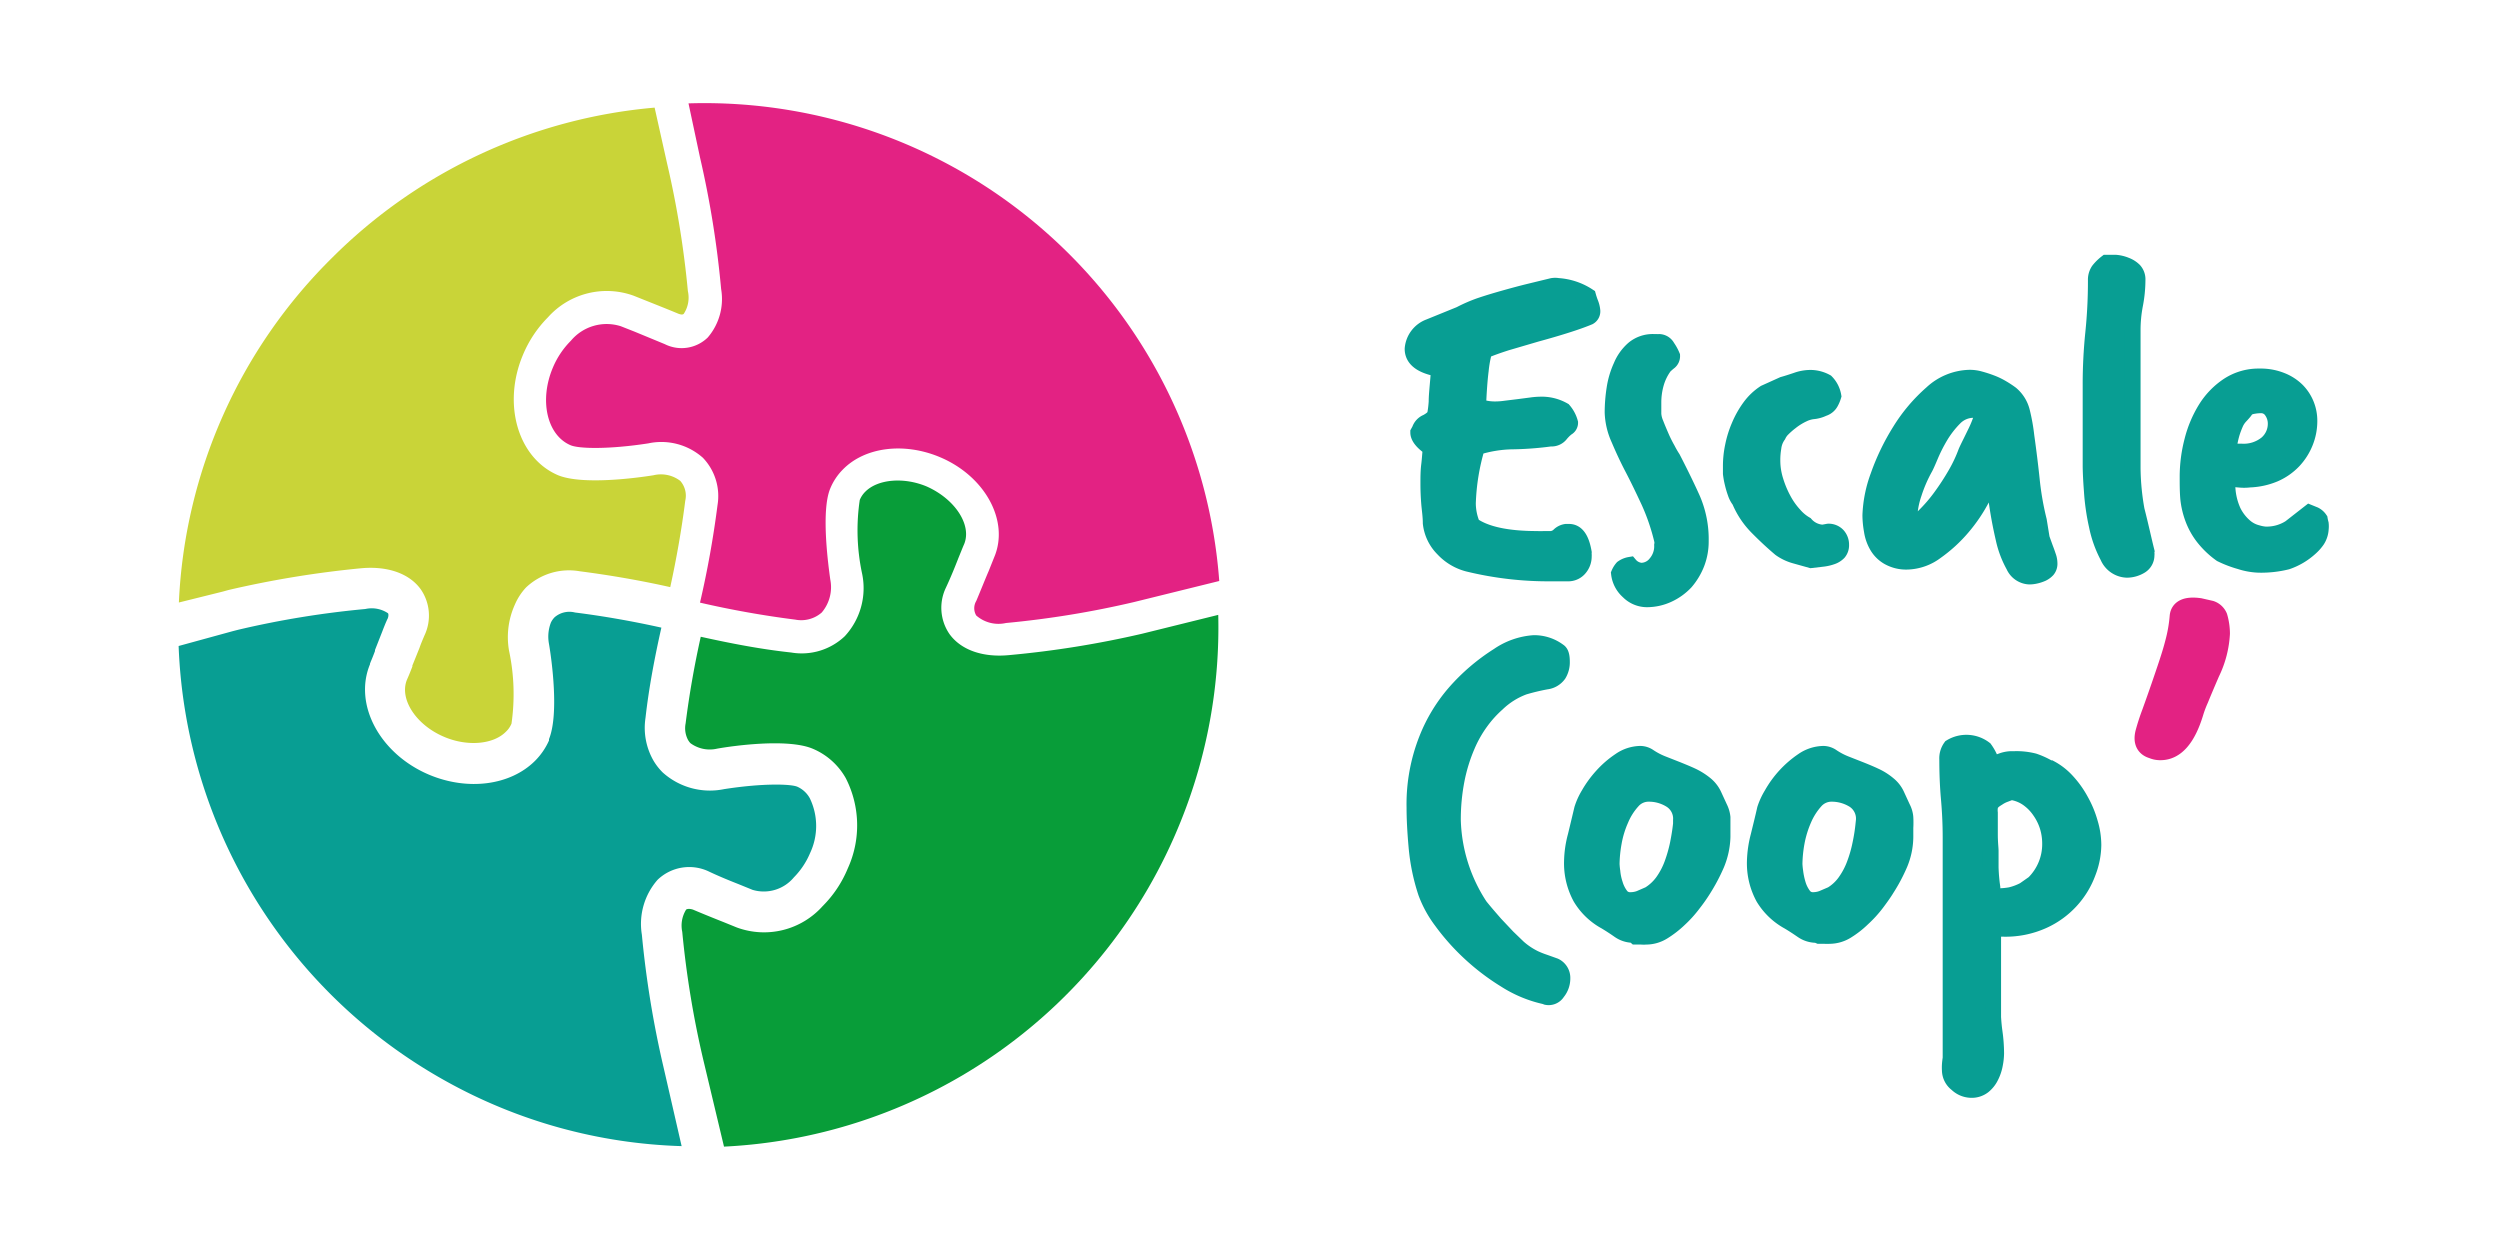 <svg id="Calque_1" data-name="Calque 1" xmlns="http://www.w3.org/2000/svg" viewBox="0 0 200 100"><defs><style>.cls-1{fill:#c9d438;}.cls-2{fill:#089d39;}.cls-3,.cls-6{fill:#e32283;}.cls-4,.cls-5{fill:#089e93;}.cls-5{stroke:#089e93;stroke-width:1.25px;}.cls-5,.cls-6{stroke-miterlimit:10;}.cls-6{stroke:#e32283;stroke-width:1.67px;}</style></defs><path class="cls-1" d="M26.59,20.6A41.36,41.36,0,0,0,14.31,48.2l3.5-.87.47-.13h0a80.52,80.52,0,0,1,10.62-1.74c2.1-.19,3.83.41,4.75,1.67a3.7,3.7,0,0,1,.31,3.7v0c-.14.33-.28.65-.4,1-.21.52-.4,1-.57,1.41l0,.08c-.12.31-.23.59-.33.82l-.1.23c-.64,1.54.72,3.64,3,4.59,1.83.77,3.89.6,4.9-.41a1.88,1.88,0,0,0,.46-.66,16.7,16.7,0,0,0-.2-5.85,6.31,6.31,0,0,1,.46-3.65A4.75,4.75,0,0,1,42.08,47a5,5,0,0,1,4.29-1.3c2.4.31,4.84.73,7.25,1.27.5-2.29.91-4.61,1.2-6.91a1.79,1.79,0,0,0-.4-1.59,2.55,2.55,0,0,0-2.14-.45c-1.3.21-5.67.8-7.63,0-3.22-1.37-4.48-5.69-2.81-9.64a9.37,9.37,0,0,1,2-3,6.31,6.31,0,0,1,6.86-1.72l1,.4,0,0c.65.26,1.54.61,2.48,1,.41.18.51.08.55,0a2.36,2.36,0,0,0,.3-1.77,76.07,76.07,0,0,0-1.66-10.2l-1-4.48A41.6,41.6,0,0,0,26.59,20.6Z"/><path class="cls-2" d="M94.45,65.73a41.55,41.55,0,0,1-36.53,26l-1.67-7a76.57,76.57,0,0,1-1.67-10.18,2.42,2.42,0,0,1,.31-1.78s.14-.13.55,0c.92.39,1.77.73,2.45,1l1.06.43a6.29,6.29,0,0,0,6.87-1.72,9.19,9.19,0,0,0,2-3,8.29,8.29,0,0,0-.16-7.23A5.45,5.45,0,0,0,65,59.89c-2-.83-6.33-.23-7.62,0a2.61,2.61,0,0,1-2.15-.44,1.57,1.57,0,0,1-.19-.26,2,2,0,0,1-.19-1.32c.29-2.31.7-4.64,1.21-6.93,2.39.53,4.81,1,7.23,1.26a5,5,0,0,0,4.29-1.3,5.66,5.66,0,0,0,1.39-5A16.58,16.58,0,0,1,68.78,40a2,2,0,0,1,.45-.67c1-1,3.08-1.18,4.91-.41,2.25,1,3.61,3.06,3,4.59-.13.29-.28.68-.47,1.14-.26.67-.59,1.49-1,2.37a3.71,3.71,0,0,0,.3,3.72c.92,1.26,2.65,1.87,4.75,1.67A78.5,78.5,0,0,0,91.36,50.7l6.1-1.51A41.45,41.45,0,0,1,94.45,65.73Z"/><path class="cls-3" d="M97.54,46.48l-6.8,1.68a75.63,75.63,0,0,1-10.26,1.68,2.7,2.7,0,0,1-2.38-.6,1.13,1.13,0,0,1,0-1.16c.38-.9.71-1.74,1-2.41l.44-1.1c1.22-2.89-.73-6.48-4.35-8-2.85-1.2-6-.82-7.77,1a4.69,4.69,0,0,0-1,1.51c-.77,1.84-.12,6.38,0,7.27A3.13,3.13,0,0,1,65.74,49a2.49,2.49,0,0,1-2.12.57A76.68,76.68,0,0,1,56,48.21a78.11,78.11,0,0,0,1.4-7.79,4.43,4.43,0,0,0-1.17-3.8,5,5,0,0,0-4.37-1.15c-3.11.48-5.52.44-6.21.15-1.89-.8-2.53-3.59-1.42-6.21a6.71,6.71,0,0,1,1.44-2.15,3.73,3.73,0,0,1,4-1.16l1.09.43,2.42,1A3,3,0,0,0,56.62,27a4.72,4.72,0,0,0,1.07-3.88A78,78,0,0,0,56,12.59l-.92-4.32A41.3,41.3,0,0,1,97.54,46.48Z"/><path class="cls-4" d="M64.8,68.26a6.16,6.16,0,0,1-1.29,1.93,3.13,3.13,0,0,1-3.3,1l-1.13-.46h0c-.66-.26-1.48-.59-2.35-1a3.65,3.65,0,0,0-4.12.65,5.34,5.34,0,0,0-1.26,4.4,79.31,79.31,0,0,0,1.74,10.63l1.44,6.28a41.26,41.26,0,0,1-18.93-5.24A41.59,41.59,0,0,1,14.29,51.68l4.34-1.19.43-.11a74,74,0,0,1,10.17-1.66,2.34,2.34,0,0,1,1.81.34c.08.12,0,.41-.06.49v0c-.15.33-.28.66-.41,1L30,52l0,.08c-.12.32-.23.6-.33.83l-.07.18,0,0v.05c-1.33,3.21.78,7.16,4.71,8.83,3.1,1.31,6.5.87,8.48-1.09a5.41,5.41,0,0,0,1.13-1.64l0-.11c.81-2,.22-6.32,0-7.61a3.14,3.14,0,0,1,.15-1.71,1.56,1.56,0,0,1,.3-.43A1.81,1.81,0,0,1,46,49c2.3.29,4.62.7,6.91,1.21-.54,2.4-1,4.82-1.27,7.22a5.28,5.28,0,0,0,.65,3.44,4.68,4.68,0,0,0,.73.93,5.64,5.64,0,0,0,4.91,1.33c3.15-.49,5.36-.41,5.86-.19a2.12,2.12,0,0,1,1,.93A5.09,5.09,0,0,1,64.8,68.26Z"/><path class="cls-5" d="M113.57,34.37a1,1,0,0,1,.58-.61c.38-.21.6-.41.65-.62a8.52,8.52,0,0,0,.12-1c0-.59.11-1.46.19-2.62-1.41-.25-2.11-.79-2.11-1.61a2.06,2.06,0,0,1,1.34-1.77l2.46-1a12,12,0,0,1,1.61-.7c.59-.2,1.25-.4,2-.61s1.27-.35,1.88-.5l1.89-.46a1.32,1.32,0,0,1,.46,0,5,5,0,0,1,2.42.81,6,6,0,0,0,.19.57,2.19,2.19,0,0,1,.15.62.53.53,0,0,1-.27.5c-.48.2-1.07.41-1.76.63s-1.5.46-2.42.71l-2.42.71c-.69.22-1.28.43-1.77.64a9.1,9.1,0,0,0-.29,1.57q-.14,1.11-.21,2.88a3.92,3.92,0,0,0,1.42.23,5.6,5.6,0,0,0,.75-.06l1.06-.13,1-.13a5.86,5.86,0,0,1,.75-.06,3.53,3.53,0,0,1,1.85.46,2.53,2.53,0,0,1,.53,1,.47.47,0,0,1-.26.42l-.18.15a3.86,3.86,0,0,0-.36.39.92.92,0,0,1-.77.31,25.46,25.46,0,0,1-3,.23,9.94,9.94,0,0,0-2.88.46,17.6,17.6,0,0,0-.73,4.49A4.49,4.49,0,0,0,117.8,42q1.58,1.11,5.18,1.11a4.35,4.35,0,0,0,.52,0l.56,0a1,1,0,0,0,.65-.28,1,1,0,0,1,.58-.29l.11,0,.12,0c.61,0,1,.55,1.19,1.65a.77.77,0,0,0,0,.15,1,1,0,0,1,0,.16,1.44,1.44,0,0,1-.33.94,1.17,1.17,0,0,1-.86.44l-.69,0-.69,0a27.08,27.08,0,0,1-6.69-.77,4.15,4.15,0,0,1-2-1.19,3.45,3.45,0,0,1-1-2.07c0-.57-.09-1.1-.13-1.62s-.06-1-.06-1.53,0-1,.06-1.48.08-.93.13-1.37q-1-.69-1-1.26Z"/><path class="cls-5" d="M134,37c.51,1,1,2,1.42,2.94a8.11,8.11,0,0,1,.65,3.33,4.87,4.87,0,0,1-.32,1.8,5.16,5.16,0,0,1-.9,1.5,4.49,4.49,0,0,1-1.39,1,4.05,4.05,0,0,1-1.73.38,2.1,2.1,0,0,1-1.47-.63,2.26,2.26,0,0,1-.75-1.44,1.68,1.68,0,0,1,.28-.45,1.44,1.44,0,0,1,.6-.25,1.33,1.33,0,0,0,.92.47,1.49,1.49,0,0,0,1.15-.58,2.11,2.11,0,0,0,.5-1.46,1,1,0,0,0,0-.38,16.88,16.88,0,0,0-1.07-3.13c-.44-.94-.86-1.82-1.29-2.64s-.78-1.59-1.09-2.32A5.61,5.61,0,0,1,129,33a12.56,12.56,0,0,1,.15-1.9,6.74,6.74,0,0,1,.54-1.82,3.73,3.73,0,0,1,1-1.39,2.41,2.41,0,0,1,1.63-.54l.21,0a.68.68,0,0,0,.21,0,.77.77,0,0,1,.65.41,3.7,3.7,0,0,1,.39.71.6.6,0,0,1-.21.48,4.59,4.59,0,0,0-.41.36,4.26,4.26,0,0,0-.67,1.37,5.56,5.56,0,0,0-.21,1.51v.93a2.29,2.29,0,0,0,.19.76c.13.34.28.69.44,1.06s.34.72.5,1a7.8,7.8,0,0,0,.41.71Z"/><path class="cls-5" d="M146.26,42.52a1,1,0,0,1,.75.3,1.1,1.1,0,0,1,.29.77.9.9,0,0,1-.21.62,1.36,1.36,0,0,1-.56.34,3.42,3.42,0,0,1-.79.17l-.86.1-1.25-.35a3.78,3.78,0,0,1-1.21-.57c-.64-.54-1.26-1.12-1.86-1.73a6.65,6.65,0,0,1-1.4-2.11,2,2,0,0,1-.33-.62,7,7,0,0,1-.23-.78,6,6,0,0,1-.14-.77c0-.25,0-.44,0-.6a7.67,7.67,0,0,1,.17-1.61,8.1,8.1,0,0,1,.52-1.65,7.37,7.37,0,0,1,.84-1.48,4.56,4.56,0,0,1,1.19-1.13l1.46-.66c.36-.1.72-.22,1.08-.34a3.35,3.35,0,0,1,1.15-.2,2.65,2.65,0,0,1,1.23.33,2.12,2.12,0,0,1,.58,1.13,2.57,2.57,0,0,1-.23.54,1,1,0,0,1-.58.46,2.41,2.41,0,0,1-.83.23,2.41,2.41,0,0,0-.78.23,5,5,0,0,0-1,.62,6.3,6.3,0,0,0-.62.54,1.75,1.75,0,0,0-.38.53,2.11,2.11,0,0,0-.38,1,5.8,5.8,0,0,0-.08,1,5.36,5.36,0,0,0,.25,1.62,8.13,8.13,0,0,0,.63,1.51,5.84,5.84,0,0,0,.87,1.23,3.56,3.56,0,0,0,.9.75,1.93,1.93,0,0,0,1.38.66Z"/><path class="cls-5" d="M163.62,43.82c.08.21.16.42.23.64a1.76,1.76,0,0,1,.12.63.76.76,0,0,1-.17.5,1.35,1.35,0,0,1-.43.31,2.88,2.88,0,0,1-.52.17,2.27,2.27,0,0,1-.5.06,1.45,1.45,0,0,1-1.26-.87,7.86,7.86,0,0,1-.81-2.15c-.2-.86-.38-1.77-.52-2.73s-.27-1.82-.4-2.59a7,7,0,0,1-.75,2A12.53,12.53,0,0,1,157,42.19a11.39,11.39,0,0,1-2.12,1.94,4,4,0,0,1-2.3.81,2.9,2.9,0,0,1-1.52-.37,2.43,2.43,0,0,1-.9-.9,3.41,3.41,0,0,1-.42-1.21,7.2,7.2,0,0,1-.12-1.25,10.09,10.09,0,0,1,.63-3.13A18.22,18.22,0,0,1,152,34.45a13.21,13.21,0,0,1,2.54-3,4.6,4.6,0,0,1,3.05-1.24,3,3,0,0,1,.79.11,9.33,9.33,0,0,1,.9.29,5.47,5.47,0,0,1,.88.42,7.74,7.74,0,0,1,.73.48,2.71,2.71,0,0,1,.89,1.46,14.79,14.79,0,0,1,.34,1.92c.18,1.28.32,2.44.43,3.48a23.31,23.31,0,0,0,.57,3.28l.23,1.42Zm-10.83-2a.08.08,0,0,0,0,.06.11.11,0,0,1,0,.06,2.06,2.06,0,0,0,1.15-.67,12.09,12.09,0,0,0,1.31-1.52,19.79,19.79,0,0,0,1.21-1.86,11.42,11.42,0,0,0,.82-1.75c.1-.23.23-.49.37-.77l.42-.86a8.85,8.85,0,0,0,.35-.83,2,2,0,0,0,.13-.65l-.35-.16a.74.74,0,0,0-.34-.07,2.1,2.1,0,0,0-1.5.65,7.69,7.69,0,0,0-1.13,1.46,12.73,12.73,0,0,0-.79,1.56c-.21.5-.35.81-.42.94a11.35,11.35,0,0,0-.9,2.07,6.71,6.71,0,0,0-.37,2.15Z"/><path class="cls-5" d="M171.73,44.09a.28.28,0,0,0,0,.15.5.5,0,0,1,0,.16,1,1,0,0,1-.52.9,2.13,2.13,0,0,1-1.05.29,1.73,1.73,0,0,1-1.54-1.06,9.12,9.12,0,0,1-.88-2.46,17.91,17.91,0,0,1-.4-2.78c-.07-.92-.1-1.61-.1-2.08,0-1.25,0-2.37,0-3.36s0-2,0-3.09a39.92,39.92,0,0,1,.21-4.13,40.44,40.44,0,0,0,.21-4.2,1.34,1.34,0,0,1,.23-.81,3.6,3.6,0,0,1,.62-.61l.75,0a2.74,2.74,0,0,1,.82.2,1.87,1.87,0,0,1,.66.42,1.07,1.07,0,0,1,.27.77,10.62,10.62,0,0,1-.2,2,10.7,10.7,0,0,0-.19,2c0,1,0,1.85,0,2.63s0,1.56,0,2.33,0,1.3,0,1.9,0,1.21,0,1.82c0,.44,0,.85,0,1.25s0,.77,0,1.13a19.93,19.93,0,0,0,.32,3.34C171.27,42.09,171.5,43.17,171.73,44.09Z"/><path class="cls-5" d="M175,38.14a11.42,11.42,0,0,1,.37-2.87,9.1,9.1,0,0,1,1.09-2.59,6.07,6.07,0,0,1,1.81-1.86,4.43,4.43,0,0,1,2.49-.71,4.48,4.48,0,0,1,1.75.31,3.68,3.68,0,0,1,1.25.8,3.42,3.42,0,0,1,.75,1.14,3.48,3.48,0,0,1,.25,1.32,4.56,4.56,0,0,1-.33,1.71,4.71,4.71,0,0,1-.94,1.48,4.66,4.66,0,0,1-1.52,1.06,5.66,5.66,0,0,1-2,.44,3.62,3.62,0,0,1-.89,0c-.25,0-.55-.13-.88-.23a2.51,2.51,0,0,0,0,.32v.22a5.22,5.22,0,0,0,.46,2.22,3.81,3.81,0,0,0,.93,1.21,2.41,2.41,0,0,0,1,.52,3,3,0,0,0,.61.12,3.44,3.44,0,0,0,2-.54L184.75,41l.42.17a1.1,1.1,0,0,1,.42.37,3.44,3.44,0,0,0,.08.36,1.93,1.93,0,0,1,0,.41,1.85,1.85,0,0,1-.29.9,3.41,3.41,0,0,1-.56.63,5.29,5.29,0,0,1-1.86,1.1,8.63,8.63,0,0,1-2.25.25,5.42,5.42,0,0,1-1.51-.27,8.84,8.84,0,0,1-1.52-.58,6.84,6.84,0,0,1-1.44-1.38,5.69,5.69,0,0,1-.81-1.46,6.56,6.56,0,0,1-.38-1.6C175,39.33,175,38.75,175,38.14Zm3.34-2.08a2.37,2.37,0,0,0,.48.06l.52,0a2.9,2.9,0,0,0,2-.65,2.08,2.08,0,0,0,.71-1.58,1.74,1.74,0,0,0-.31-1,1,1,0,0,0-.84-.46,3.67,3.67,0,0,0-.75.08.83.83,0,0,0-.56.38c-.1.13-.22.26-.34.39a2.12,2.12,0,0,0-.37.53,7.35,7.35,0,0,0-.33.87A7.45,7.45,0,0,0,178.29,36.06Z"/><path class="cls-5" d="M123.6,79.72a9.82,9.82,0,0,1-3.19-1.33,18,18,0,0,1-2.88-2.2,17.68,17.68,0,0,1-2.23-2.52,8.86,8.86,0,0,1-1.23-2.25,16.14,16.14,0,0,1-.76-3.7c-.11-1.22-.16-2.25-.16-3.1a14.17,14.17,0,0,1,1-5.53,12.87,12.87,0,0,1,2.21-3.65,15.87,15.87,0,0,1,3.5-3,5.72,5.72,0,0,1,2.84-1,3.27,3.27,0,0,1,2,.65c.18.11.26.39.26.85a1.84,1.84,0,0,1-.26,1,1.42,1.42,0,0,1-1,.59,17.2,17.2,0,0,0-1.79.43,6.15,6.15,0,0,0-2.13,1.34,9,9,0,0,0-1.29,1.42,9.7,9.7,0,0,0-1.13,2,13.36,13.36,0,0,0-.81,2.63,16.54,16.54,0,0,0-.31,3.28,13.12,13.12,0,0,0,2.16,6.84c.43.54.84,1,1.22,1.44l1,1.06.85.82a5.78,5.78,0,0,0,1.3.87,7.2,7.2,0,0,0,.81.32l.81.29a1.06,1.06,0,0,1,.61,1,1.75,1.75,0,0,1-.4,1.12.83.83,0,0,1-.87.38Z"/><path class="cls-5" d="M130.7,74.8a2,2,0,0,1-1.17-.36c-.34-.24-.71-.48-1.09-.71a5.24,5.24,0,0,1-2-1.92,5.76,5.76,0,0,1-.69-2.92,8.29,8.29,0,0,1,.29-2c.19-.78.36-1.5.52-2.17a5.34,5.34,0,0,1,.53-1.17,8.31,8.31,0,0,1,1.06-1.46,7.52,7.52,0,0,1,1.44-1.25,2.94,2.94,0,0,1,1.65-.54,1.26,1.26,0,0,1,.69.23,5.68,5.68,0,0,0,1.12.58l1.17.46c.39.16.79.32,1.17.5a5.19,5.19,0,0,1,1.08.69,2.47,2.47,0,0,1,.65.85c.15.33.3.65.46,1a2.25,2.25,0,0,1,.23.78c0,.27,0,.55,0,.83v.73a6.15,6.15,0,0,1-.48,2.21,14.53,14.53,0,0,1-1.06,2,12.81,12.81,0,0,1-.81,1.15,9.21,9.21,0,0,1-1.11,1.23,7.84,7.84,0,0,1-1.29,1,2.58,2.58,0,0,1-1.36.4,2.75,2.75,0,0,1-.4,0l-.44,0Zm3.77-9.18a1.75,1.75,0,0,0-.81-1.61,3.28,3.28,0,0,0-1.76-.5,1.69,1.69,0,0,0-1.31.6,5.13,5.13,0,0,0-.92,1.46,7.87,7.87,0,0,0-.56,1.84,10.47,10.47,0,0,0-.17,1.71,5.81,5.81,0,0,0,.06.61,4.37,4.37,0,0,0,.21,1,2.85,2.85,0,0,0,.44.89.9.9,0,0,0,.75.38,2.11,2.11,0,0,0,.77-.13l.76-.33a3.8,3.8,0,0,0,1.08-1,6,6,0,0,0,.75-1.42,11.55,11.55,0,0,0,.46-1.61c.11-.56.2-1.1.25-1.61Z"/><path class="cls-5" d="M145.34,74.8a2,2,0,0,1-1.17-.36c-.35-.24-.71-.48-1.1-.71a5.31,5.31,0,0,1-2-1.92,5.76,5.76,0,0,1-.69-2.92,8.81,8.81,0,0,1,.29-2c.19-.78.37-1.5.52-2.17a5.48,5.48,0,0,1,.54-1.17,8,8,0,0,1,2.49-2.71,3,3,0,0,1,1.66-.54,1.26,1.26,0,0,1,.69.23,5.6,5.6,0,0,0,1.11.58l1.17.46c.4.16.79.32,1.17.5a4.72,4.72,0,0,1,1.08.69,2.36,2.36,0,0,1,.65.85l.46,1a2.05,2.05,0,0,1,.23.78,7.56,7.56,0,0,1,0,.83v.73A5.75,5.75,0,0,1,152,69.1a13.51,13.51,0,0,1-1.06,2c-.2.33-.47.71-.8,1.15a9.28,9.28,0,0,1-1.12,1.23,7.38,7.38,0,0,1-1.28,1,2.64,2.64,0,0,1-1.37.4,2.82,2.82,0,0,1-.4,0l-.44,0Zm3.76-9.18a1.76,1.76,0,0,0-.8-1.61,3.34,3.34,0,0,0-1.77-.5,1.7,1.7,0,0,0-1.31.6,5.36,5.36,0,0,0-.92,1.46,8.38,8.38,0,0,0-.56,1.84,10.47,10.47,0,0,0-.17,1.71,5.81,5.81,0,0,0,.06.61,5.93,5.93,0,0,0,.21,1,2.85,2.85,0,0,0,.44.89A.9.9,0,0,0,145,72a2.11,2.11,0,0,0,.77-.13l.77-.33a3.64,3.64,0,0,0,1.07-1,6,6,0,0,0,.75-1.42,10.32,10.32,0,0,0,.46-1.61,14.39,14.39,0,0,0,.25-1.61Z"/><path class="cls-5" d="M159.44,80.53a14.53,14.53,0,0,0,.13,2,12.35,12.35,0,0,1,.13,1.75,4.82,4.82,0,0,1-.09.84,3.52,3.52,0,0,1-.33,1,2.22,2.22,0,0,1-.61.77,1.53,1.53,0,0,1-1,.31,1.71,1.71,0,0,1-1.13-.48,1.4,1.4,0,0,1-.56-1.09,3.7,3.7,0,0,1,0-.45,5.19,5.19,0,0,1,.06-.52c0-.43,0-.87,0-1.3V82.06c0-1.33,0-2.67,0-4s0-2.75,0-4.21q0-1.61,0-3.24c0-1.09,0-2.29,0-3.59,0-1.08-.05-2.12-.14-3.13s-.13-2.06-.13-3.13a1.54,1.54,0,0,1,.29-1,2.41,2.41,0,0,1,2.72.15,4,4,0,0,1,.6,1.23l.75-.27a2.36,2.36,0,0,1,.75-.15h.27a5.64,5.64,0,0,1,1.57.17,6.38,6.38,0,0,1,1.08.48l.11.08s.05,0,.06,0l.06,0a5,5,0,0,1,1.36,1.07,7.65,7.65,0,0,1,1.09,1.54,8.05,8.05,0,0,1,.73,1.77,6.23,6.23,0,0,1,.27,1.76,6.3,6.3,0,0,1-.44,2.23,6.8,6.8,0,0,1-3.57,3.84,7.3,7.3,0,0,1-3.21.65h-.34a1.07,1.07,0,0,1-.39-.07,1,1,0,0,0-.07.44v5.86Zm3.26-9.88A4.38,4.38,0,0,0,164,67.47a4.6,4.6,0,0,0-.21-1.37,4.5,4.5,0,0,0-.62-1.24,3.85,3.85,0,0,0-1-1,3.06,3.06,0,0,0-1.28-.49l-.5.19a2.51,2.51,0,0,0-.56.29,3.06,3.06,0,0,0-.4.28l-.06.08a.29.29,0,0,1-.1.08,1.77,1.77,0,0,0-.07.73c0,.48,0,1,0,1.71s.06,1.1.06,1.36v1.31A14.16,14.16,0,0,0,159.4,71c0,.46.18.69.38.69a5.74,5.74,0,0,0,1.06-.09,4.54,4.54,0,0,0,1.09-.41Z"/><path class="cls-6" d="M176.83,48.88a.9.9,0,0,1,.54.5,4.75,4.75,0,0,1,.19,1.3,8,8,0,0,1-.8,3.08q-.58,1.34-.9,2.13a9.22,9.22,0,0,0-.41,1.09c-.61,2-1.48,3-2.61,3a1.44,1.44,0,0,1-.61-.12c-.54-.15-.73-.55-.58-1.19a16.74,16.74,0,0,1,.52-1.61c.27-.75.62-1.73,1.05-3,.34-1,.61-1.81.81-2.59a11.81,11.81,0,0,0,.38-2.17c.06-.54.57-.75,1.54-.62Z"/></svg>